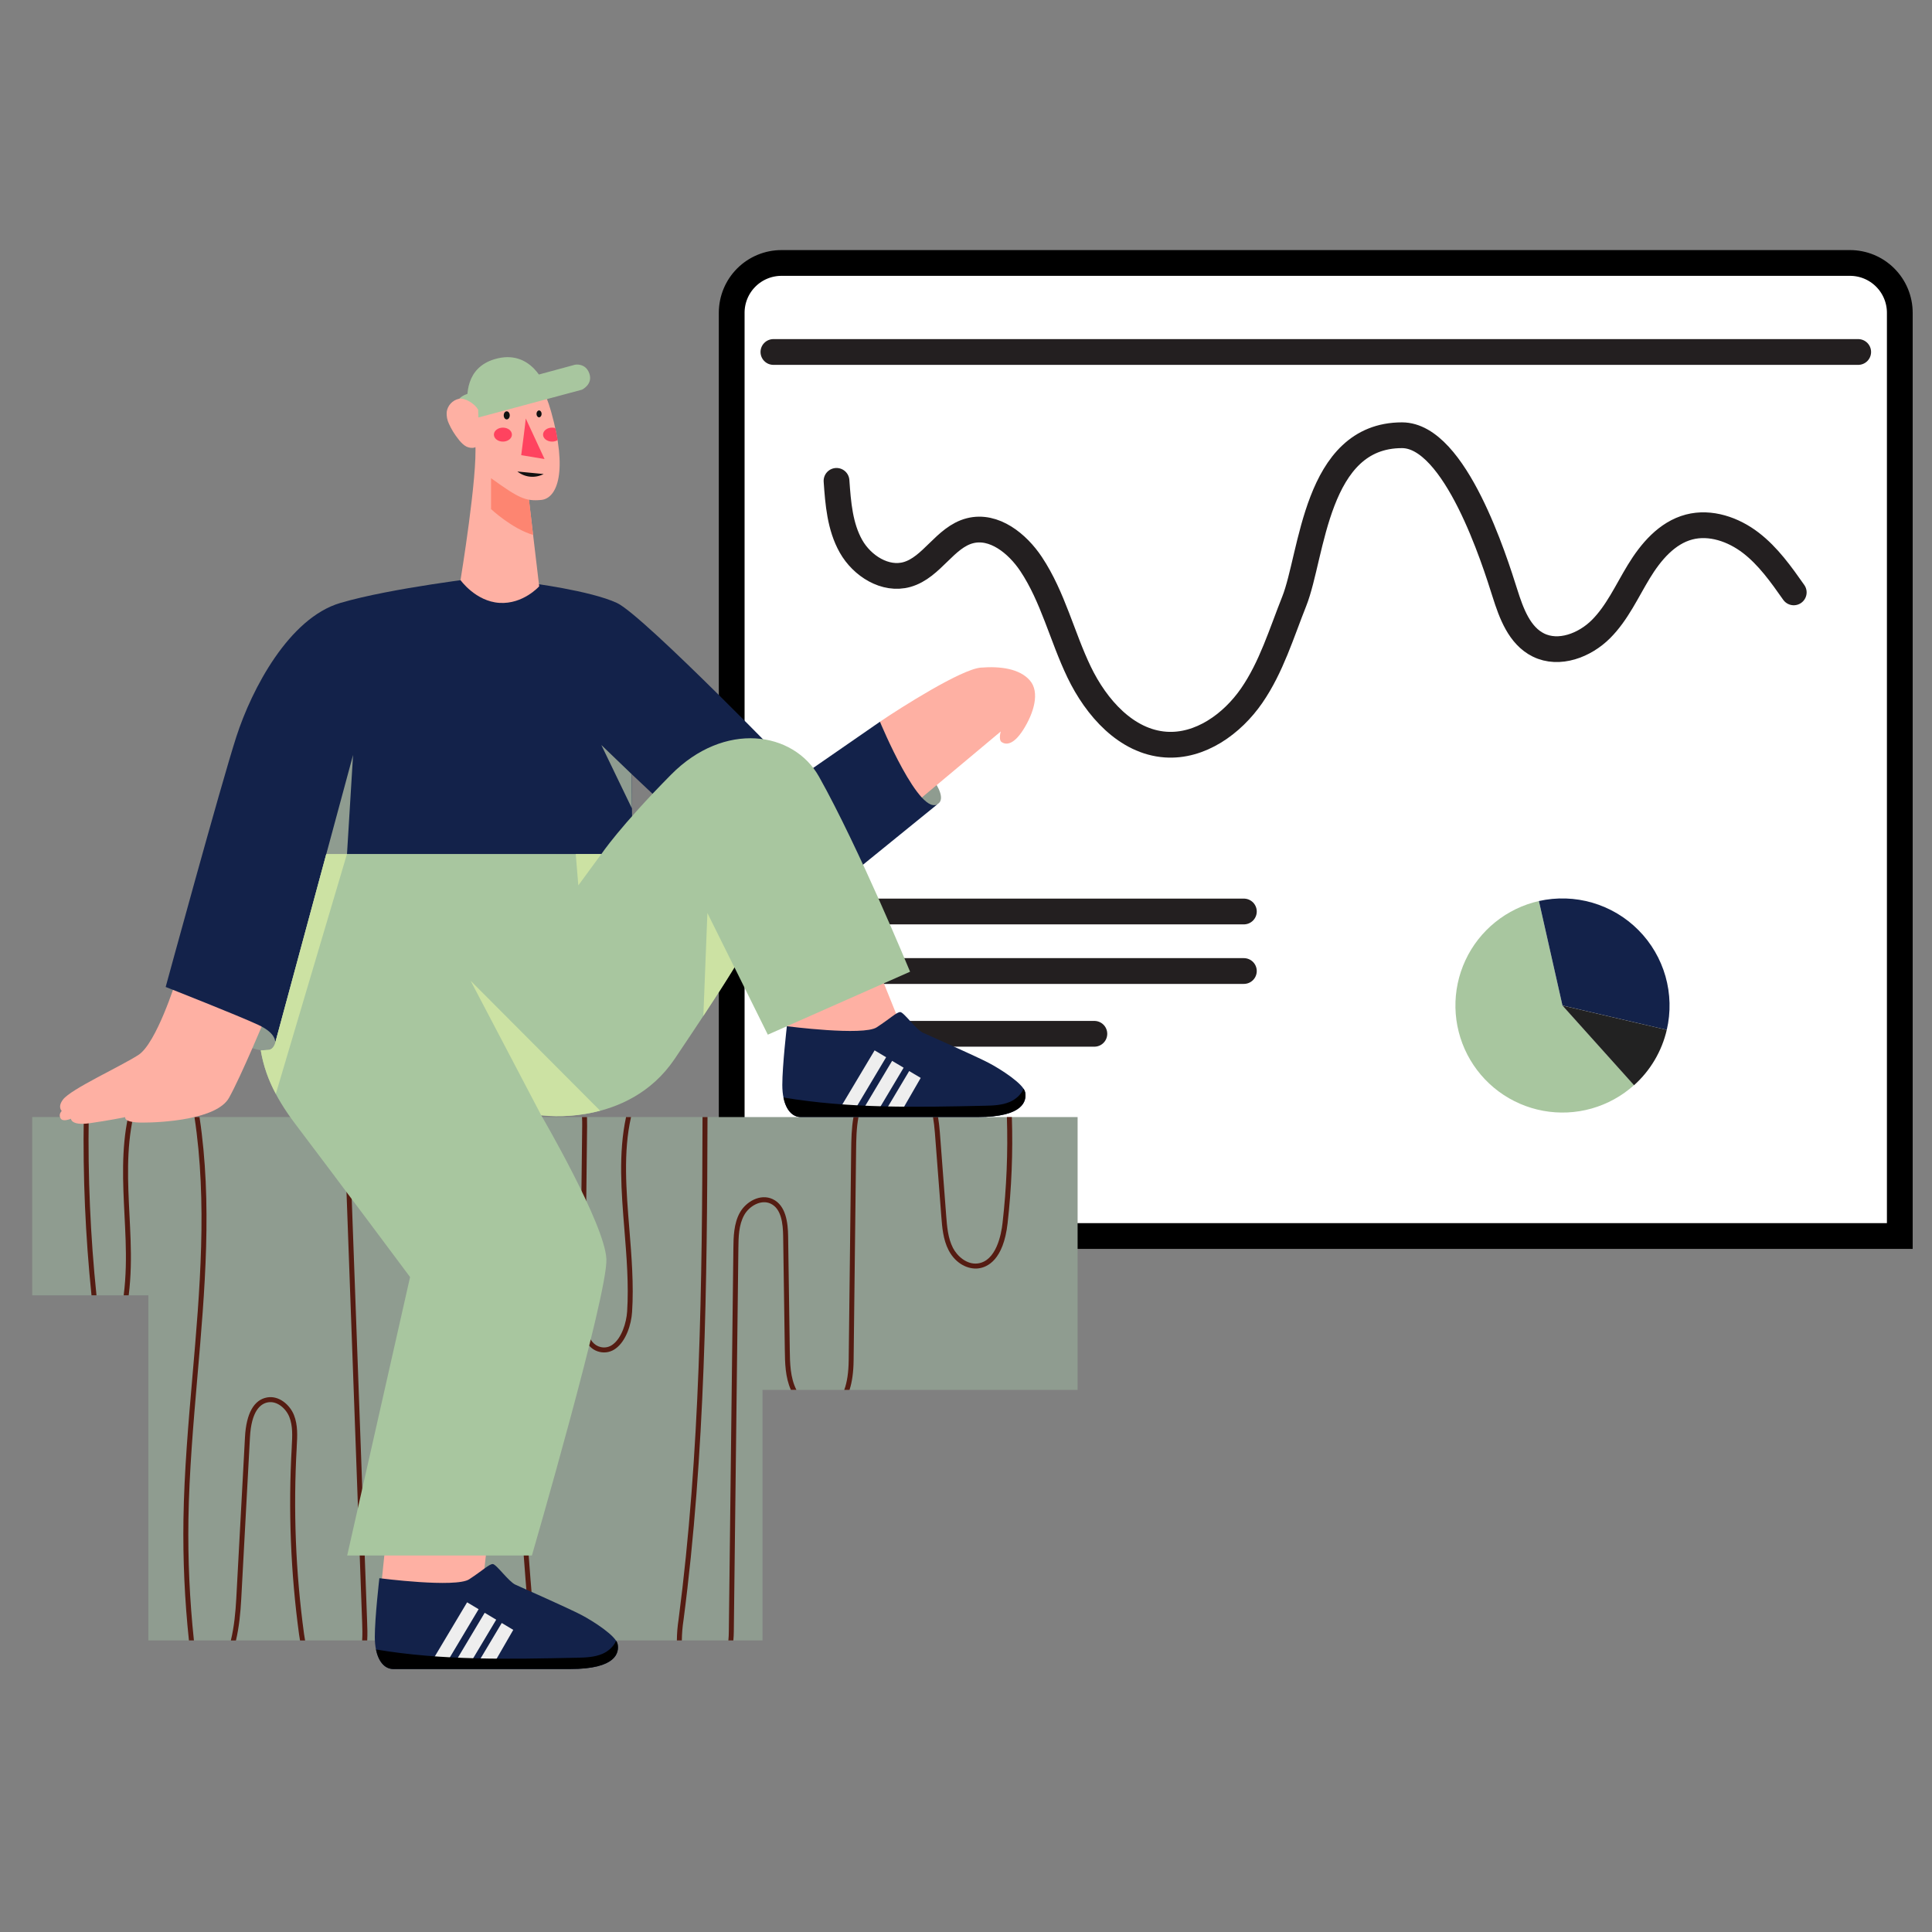 <svg width="150" height="150" viewBox="0 0 150 150" fill="none" xmlns="http://www.w3.org/2000/svg" style="width: 200px; height: 200px;"><rect x="0" y="0" width="150" height="150" fill="#808080" stroke="none"/><style>
     .analysis1 {animation:analysis1 6s infinite;}
     @keyframes analysis1 {
         0%{transform: translate3d(0, -4px, 0);}
         30%{transform: translate3d(0, 4px, 0);}
         100%{transform: translate3d(0, -4px, 0);}
     }
     @media (prefers-reduced-motion: reduce) {
         .analysis1 {
             animation: none;
         }
     }
    </style><g class="analysis1" style="animation-duration: 6s;"><path class="fillCls1" d="M60.675 20.416H143.633C144.658 20.416 145.642 20.823 146.367 21.549C147.092 22.274 147.5 23.257 147.5 24.283V95.965H56.809V24.283C56.809 23.257 57.216 22.274 57.941 21.549C58.666 20.823 59.65 20.416 60.675 20.416Z" fill="#FFFFFF" stroke-width="2px"></path><path class="strokeCls1" d="M60.675 20.416H143.633C144.658 20.416 145.642 20.823 146.367 21.549C147.092 22.274 147.5 23.257 147.5 24.283V95.965H56.809V24.283C56.809 23.257 57.216 22.274 57.941 21.549C58.666 20.823 59.65 20.416 60.675 20.416Z" stroke="#000000" stroke-width="2px" stroke-miterlimit="10"></path><path class="strokeCls2" d="M144.27 27.328H60.047" stroke="#231F20" stroke-width="2px" stroke-linecap="round" stroke-linejoin="round"></path><path class="strokeCls2" d="M64.947 37.334C65.069 39.078 65.21 40.89 66.07 42.413C66.931 43.937 68.733 45.081 70.421 44.604C72.354 44.057 73.362 41.704 75.307 41.206C77.175 40.729 78.993 42.194 80.059 43.8C81.754 46.351 82.456 49.421 83.783 52.181C85.11 54.941 87.443 57.594 90.498 57.809C93.175 57.997 95.661 56.214 97.184 54.005C98.708 51.796 99.493 49.172 100.485 46.682C101.907 43.106 102.123 33.792 108.851 33.792C112.997 33.792 116.06 43.574 116.842 46.051C117.338 47.619 117.967 49.349 119.441 50.079C121.042 50.871 123.038 50.105 124.3 48.842C125.563 47.578 126.306 45.906 127.234 44.381C128.162 42.855 129.416 41.37 131.143 40.917C132.793 40.485 134.576 41.103 135.929 42.141C137.281 43.179 138.284 44.597 139.266 45.992" stroke="#231F20" stroke-width="2px" stroke-linecap="round" stroke-linejoin="round"></path><path class="fillCls3" d="M119.479 69.956C118.24 70.236 117.082 70.796 116.093 71.594C115.104 72.391 114.311 73.405 113.775 74.556C113.239 75.708 112.974 76.967 113 78.237C113.026 79.507 113.343 80.754 113.926 81.883C114.51 83.011 115.344 83.991 116.365 84.747C117.386 85.502 118.566 86.014 119.816 86.243C121.065 86.472 122.351 86.411 123.573 86.065C124.795 85.719 125.922 85.098 126.867 84.249L121.309 78.063L119.479 69.956Z" fill="rgba(168,198,159,1)" stroke-width="2px" style="animation-duration: 6s;"></path><path class="fillCls5" d="M129.408 79.959C129.727 78.588 129.693 77.157 129.308 75.803C128.923 74.448 128.201 73.213 127.209 72.214C126.217 71.214 124.988 70.483 123.636 70.088C122.284 69.693 120.855 69.648 119.48 69.956L121.31 78.068L129.408 79.959Z" fill="rgba(19,34,74,1)" stroke-width="2px" style="animation-duration: 6s;"></path><path class="fillCls12" d="M129.408 79.959L121.307 78.07L126.865 84.257C128.134 83.12 129.022 81.619 129.408 79.959V79.959Z" fill="#222222" stroke-width="2px"></path><path class="strokeCls2" d="M67.934 70.768H96.574" stroke="#231F20" stroke-width="2px" stroke-linecap="round" stroke-linejoin="round"></path><path class="strokeCls2" d="M67.934 75.39H96.574" stroke="#231F20" stroke-width="2px" stroke-linecap="round" stroke-linejoin="round"></path><path class="strokeCls2" d="M67.934 80.264H84.966" stroke="#231F20" stroke-width="2px" stroke-linecap="round" stroke-linejoin="round"></path></g><path class="fillCls2" d="M11.517 100.568V127.363H59.2V107.91H83.665V86.729H2.5V100.568H11.517Z" fill="rgba(143,156,144,1)" stroke-width="2px" style="animation-duration: 6s;"></path><path class="fillCls8" d="M6.889 86.729H6.503C6.43 91.35 6.631 95.971 7.104 100.568H7.491C7.018 95.971 6.817 91.35 6.889 86.729V86.729Z" fill="#551C12" stroke-width="2px" style="animation-duration: 6s;"></path><path class="fillCls8" d="M9.992 100.568C10.18 99.077 10.185 97.602 10.14 96.288C10.118 95.636 10.085 94.973 10.053 94.332C9.926 91.81 9.797 89.209 10.343 86.729H9.943C9.411 89.23 9.54 91.831 9.667 94.351C9.699 94.991 9.732 95.653 9.754 96.3C9.797 97.612 9.794 99.085 9.602 100.568H9.992Z" fill="#551C12" stroke-width="2px" style="animation-duration: 6s;"></path><path class="fillCls8" d="M23.606 126.863C22.952 122.059 22.762 117.203 23.038 112.362V112.318C23.086 111.497 23.135 110.65 22.824 109.866C22.513 109.083 21.672 108.329 20.734 108.497C19.712 108.681 19.12 109.743 19.021 111.569L18.344 124.121C18.287 125.175 18.179 126.312 17.922 127.367H18.319C18.568 126.31 18.674 125.186 18.73 124.141L19.407 111.589C19.517 109.536 20.226 108.979 20.802 108.878C21.51 108.75 22.203 109.353 22.463 110.01C22.743 110.712 22.696 111.517 22.652 112.296V112.341C22.374 117.207 22.565 122.089 23.222 126.919C23.24 127.049 23.264 127.201 23.295 127.367H23.688C23.653 127.176 23.625 127.005 23.606 126.863Z" fill="#551C12" stroke-width="2px" style="animation-duration: 6s;"></path><path class="fillCls8" d="M77.838 94.944C77.742 95.835 77.345 97.926 75.897 98.095C75.066 98.192 74.326 97.538 73.989 96.891C73.597 96.134 73.526 95.216 73.464 94.407L72.971 87.925C72.938 87.498 72.891 87.099 72.83 86.729H72.438C72.502 87.105 72.551 87.514 72.585 87.955L73.083 94.437C73.148 95.283 73.222 96.242 73.651 97.069C74.219 98.162 75.213 98.565 75.947 98.479C76.66 98.396 77.904 97.831 78.228 94.987C78.539 92.246 78.65 89.486 78.561 86.729H78.175C78.262 89.472 78.15 92.217 77.838 94.944V94.944Z" fill="#551C12" stroke-width="2px" style="animation-duration: 6s;"></path><path class="fillCls8" d="M14.63 117.958C14.688 114.264 15.017 110.499 15.329 106.858C15.903 100.236 16.496 93.395 15.49 86.729H15.099C16.109 93.369 15.517 100.206 14.944 106.824C14.628 110.472 14.301 114.244 14.243 117.952C14.196 121.095 14.338 124.238 14.669 127.363H15.056C14.725 124.24 14.582 121.099 14.63 117.958V117.958Z" fill="#551C12" stroke-width="2px" style="animation-duration: 6s;"></path><path class="fillCls8" d="M61.318 104.809L61.19 95.971C61.175 94.97 61.034 93.583 59.984 93.097C59.026 92.653 57.919 93.296 57.443 94.145C56.967 94.995 56.95 96.056 56.94 96.901L56.586 126.658C56.586 126.912 56.57 127.147 56.551 127.363H56.938C56.961 127.113 56.971 126.874 56.973 126.663L57.328 96.906C57.338 96.063 57.349 95.107 57.781 94.335C58.175 93.632 59.088 93.107 59.823 93.447C60.666 93.834 60.79 95.004 60.804 95.976L60.933 104.815C60.946 105.807 60.963 106.924 61.404 107.908H61.833C61.349 106.962 61.333 105.82 61.318 104.809Z" fill="#551C12" stroke-width="2px" style="animation-duration: 6s;"></path><path class="fillCls8" d="M28.51 127.363C28.539 126.88 28.522 126.402 28.505 125.951L27.24 91.201C27.189 89.78 27.134 88.223 27.387 86.729H26.993C26.747 88.238 26.8 89.793 26.854 91.214L28.117 125.966C28.133 126.412 28.149 126.889 28.117 127.363H28.51Z" fill="#551C12" stroke-width="2px" style="animation-duration: 6s;"></path><path class="fillCls8" d="M38.042 102.129C38.075 101.743 38.107 101.356 38.139 100.969C38.525 96.522 38.93 91.924 38.012 87.502C37.956 87.233 37.896 86.975 37.833 86.729H37.434C37.505 87.001 37.571 87.285 37.633 87.583C38.541 91.949 38.141 96.519 37.753 100.937C37.719 101.324 37.687 101.711 37.656 102.097C36.941 110.5 36.652 118.933 36.792 127.364H37.179C37.039 118.943 37.327 110.521 38.042 102.129V102.129Z" fill="#551C12" stroke-width="2px" style="animation-duration: 6s;"></path><path class="fillCls8" d="M53.07 125.769C54.76 112.831 54.899 99.601 54.931 86.729H54.544C54.512 99.586 54.373 112.805 52.686 125.72C52.602 126.264 52.557 126.813 52.551 127.363H52.938C52.944 126.83 52.988 126.297 53.07 125.769V125.769Z" fill="#551C12" stroke-width="2px" style="animation-duration: 6s;"></path><path class="fillCls8" d="M66.274 105.636L66.467 89.307C66.478 88.482 66.488 87.587 66.652 86.729H66.264C66.108 87.599 66.096 88.482 66.085 89.302L65.892 105.631C65.88 106.569 65.765 107.329 65.547 107.91H65.957C66.156 107.304 66.262 106.546 66.274 105.636Z" fill="#551C12" stroke-width="2px" style="animation-duration: 6s;"></path><path class="fillCls8" d="M40.104 89.449C40.118 88.464 40.154 87.55 40.361 86.729H39.967C39.742 87.671 39.728 88.649 39.718 89.444C39.543 102.101 40.041 114.759 41.21 127.363H41.597C40.427 114.761 39.929 102.105 40.104 89.449V89.449Z" fill="#551C12" stroke-width="2px" style="animation-duration: 6s;"></path><path class="fillCls8" d="M45.201 87.433L45.034 101.81C45.013 103.614 45.554 104.733 46.555 104.963C46.773 105.014 47 105.016 47.218 104.969C47.437 104.921 47.642 104.825 47.819 104.688C48.599 104.108 49.014 102.851 49.075 101.857C49.213 99.75 49.036 97.56 48.865 95.442C48.617 92.384 48.381 89.448 48.993 86.729H48.607C48 89.532 48.242 92.536 48.479 95.473C48.649 97.577 48.825 99.753 48.69 101.831C48.633 102.701 48.264 103.873 47.586 104.378C47.454 104.482 47.3 104.554 47.136 104.59C46.973 104.626 46.803 104.625 46.639 104.586C45.552 104.337 45.408 102.742 45.419 101.814L45.583 87.437C45.583 87.205 45.583 86.968 45.575 86.729H45.188C45.202 86.97 45.203 87.202 45.201 87.433Z" fill="#551C12" stroke-width="2px" style="animation-duration: 6s;"></path><path class="fillCls7" d="M29.592 123.154C29.607 122.996 29.962 119.577 29.962 119.577L37.889 119.281L37.429 123.414L29.592 123.154Z" fill="#FEB0A3" stroke-width="2px" style="animation-duration: 6s;"></path><path class="fillCls6" d="M72.431 60.508C72.431 60.508 73.481 61.877 72.868 62.376C72.254 62.874 71.091 62.239 71.091 62.239L70.338 60.944L72.431 60.508Z" fill="rgba(143,156,144,1)" stroke-width="2px" style="animation-duration: 6s;"></path><path class="fillCls7" d="M68.318 56.036C69.962 54.921 74.644 51.955 76.148 51.834C77.653 51.713 79.161 51.909 79.959 52.829C80.758 53.748 80.26 55.374 79.447 56.654C78.634 57.934 78.046 57.798 77.774 57.62C77.503 57.443 77.699 56.792 77.699 56.792L70.876 62.5L68.621 60.403L68.318 56.036Z" fill="#FEB0A3" stroke-width="2px" style="animation-duration: 6s;"></path><path class="fillCls6" d="M18.896 81.096C18.896 81.096 21.038 82.185 21.357 81.006C21.676 79.828 19.379 79.109 19.379 79.109L18.896 81.096Z" fill="rgba(143,156,144,1)" stroke-width="2px" style="animation-duration: 6s;"></path><path class="fillCls7" d="M13.666 76.143C13.666 76.143 12.15 81.003 10.745 81.907C9.3 82.835 5.513 84.547 4.89 85.371C4.449 85.951 4.794 86.254 4.794 86.254C4.794 86.254 4.493 86.53 4.724 86.857C4.911 87.121 5.507 86.857 5.507 86.857C5.507 86.857 5.507 87.41 6.943 87.209C8.378 87.007 9.724 86.737 9.724 86.737C9.724 86.737 9.543 87.158 11.06 87.158C12.576 87.158 16.833 86.918 17.777 85.24C18.721 83.563 20.739 78.704 20.739 78.704L13.666 76.143Z" fill="#FEB0A3" stroke-width="2px" style="animation-duration: 6s;"></path><path class="fillCls5" d="M25.334 66.306L21.358 81.006C21.358 81.006 21.575 80.283 20.073 79.581C18.486 78.837 12.863 76.628 12.863 76.628C12.863 76.628 17.141 60.944 18.346 57.21C19.552 53.475 22.443 47.986 26.419 46.814C30.395 45.641 37.689 44.798 37.689 44.798L41.062 45.251C41.062 45.251 45.822 45.847 47.901 46.814C49.979 47.781 62.111 60.331 62.111 60.331L68.32 56.036C68.32 56.036 71.453 63.612 72.863 62.377L64.61 69.079L57.621 70.706L51.601 62.513L49.041 60.103L49.101 66.338L25.334 66.306Z" fill="rgba(19,34,74,1)" stroke-width="2px" style="animation-duration: 6s;"></path><path class="fillCls6" d="M49.063 62.766L49.038 60.101L46.688 57.842L49.063 62.766Z" fill="rgba(143,156,144,1)" stroke-width="2px" style="animation-duration: 6s;"></path><path class="fillCls7" d="M68.088 75.022L70.179 80.202L61.682 82.332L60.738 78.074L68.088 75.022Z" fill="#FEB0A3" stroke-width="2px" style="animation-duration: 6s;"></path><path class="fillCls6" d="M27.412 58.615L25.334 66.306L26.941 66.309L27.412 58.615Z" fill="rgba(143,156,144,1)" stroke-width="2px" style="animation-duration: 6s;"></path><path class="fillCls7" d="M40.897 37.368L41.863 45.521C41.863 45.521 40.618 46.927 38.77 46.807C36.922 46.687 35.754 45.039 35.754 45.039C35.754 45.039 37.099 36.872 36.898 34.421C36.697 31.971 36.748 30.445 36.748 30.445L40.95 31.244L40.897 37.368Z" fill="#FEB0A3" stroke-width="2px" style="animation-duration: 6s;"></path><path class="fillCls14" d="M38.125 37.128V39.527C38.125 39.527 39.747 41.049 41.389 41.53L41.071 38.797L39.185 37.012L38.125 37.128Z" fill="#FD8571" stroke-width="2px" style="animation-duration: 6s;"></path><path class="fillCls7" d="M38.126 37.128C40.252 38.653 40.776 38.934 42.021 38.815C43.266 38.695 44.103 36.603 42.785 31.946C40.948 25.46 37.121 29.938 37.121 29.938L38.126 37.128Z" fill="#FEB0A3" stroke-width="2px" style="animation-duration: 6s;"></path><path class="fillCls10" d="M40.819 32.49C40.833 32.539 40.467 35.339 40.467 35.339L42.279 35.639L40.819 32.49Z" fill="rgba(255,67,95,1)" stroke-width="2px" style="animation-duration: 6s;"></path><path class="fillCls10" d="M39.046 34.286C39.432 34.286 39.745 34.043 39.745 33.743C39.745 33.444 39.432 33.201 39.046 33.201C38.659 33.201 38.346 33.444 38.346 33.743C38.346 34.043 38.659 34.286 39.046 34.286Z" fill="rgba(255,67,95,1)" stroke-width="2px" style="animation-duration: 6s;"></path><path class="fillCls10" d="M43.295 34.17C43.247 33.874 43.188 33.565 43.116 33.239C43.034 33.214 42.949 33.202 42.863 33.201C42.476 33.201 42.162 33.444 42.162 33.743C42.162 34.043 42.476 34.286 42.863 34.286C43.015 34.287 43.164 34.247 43.295 34.17V34.17Z" fill="rgba(255,67,95,1)" stroke-width="2px" style="animation-duration: 6s;"></path><path class="fillCls11" d="M39.343 32.563C39.472 32.563 39.577 32.422 39.577 32.249C39.577 32.075 39.472 31.935 39.343 31.935C39.214 31.935 39.109 32.075 39.109 32.249C39.109 32.422 39.214 32.563 39.343 32.563Z" fill="#111111" stroke-width="2px" style="animation-duration: 6s;"></path><path class="fillCls11" d="M41.852 32.4C41.962 32.4 42.051 32.28 42.051 32.133C42.051 31.986 41.962 31.866 41.852 31.866C41.743 31.866 41.654 31.986 41.654 32.133C41.654 32.28 41.743 32.4 41.852 32.4Z" fill="#111111" stroke-width="2px" style="animation-duration: 6s;"></path><path class="fillCls3" d="M42.358 30.032C42.358 30.032 41.307 27.006 38.383 27.892C36.154 28.569 36.214 30.695 36.312 31.657L42.358 30.032Z" fill="rgba(168,198,159,1)" stroke-width="2px" style="animation-duration: 6s;"></path><path class="fillCls3" d="M45.182 30.256C45.182 30.256 46.051 29.846 45.757 29.002C45.464 28.158 44.646 28.316 44.646 28.316L36.51 30.523C36.51 30.523 35.106 30.768 35.556 31.856C36.005 32.944 36.841 32.495 36.841 32.495L45.182 30.256Z" fill="rgba(168,198,159,1)" stroke-width="2px" style="animation-duration: 6s;"></path><path class="fillCls5" d="M61.093 79.676C61.093 79.676 67.024 80.444 68.068 79.761C69.112 79.079 69.614 78.578 69.894 78.577C70.173 78.576 71.12 79.942 71.663 80.183C72.205 80.423 75.779 82.01 76.743 82.512C77.706 83.015 79.475 84.156 79.594 84.802C79.714 85.447 79.514 86.729 75.9 86.729H62.184C61.3 86.729 60.738 85.745 60.738 84.239C60.738 82.733 61.093 79.676 61.093 79.676Z" fill="rgba(19,34,74,1)" stroke-width="2px" style="animation-duration: 6s;"></path><path class="fillCls13" d="M66.206 86.427L68.799 82.083L67.904 81.55L64.859 86.65C64.859 86.65 65.856 86.475 66.206 86.427Z" fill="#EEEEEE" stroke-width="2px" style="animation-duration: 6s;"></path><path class="fillCls13" d="M68.329 85.962L70.158 82.897L69.264 82.364L66.934 86.266C67.405 86.195 67.871 86.093 68.329 85.962V85.962Z" fill="#EEEEEE" stroke-width="2px" style="animation-duration: 6s;"></path><path class="fillCls13" d="M70.177 85.955L71.484 83.689L70.589 83.155L68.918 85.959C69.394 85.874 69.718 86.111 70.177 85.955Z" fill="#EEEEEE" stroke-width="2px" style="animation-duration: 6s;"></path><path class="fillCls9" d="M79.469 84.531C79.276 84.987 78.861 85.356 78.397 85.553C77.774 85.818 77.08 85.837 76.404 85.851C71.201 85.965 65.947 86.073 60.826 85.209C61.02 86.154 61.503 86.729 62.179 86.729H75.896C79.51 86.729 79.711 85.444 79.59 84.802C79.568 84.704 79.527 84.612 79.469 84.531Z" fill="#000000" stroke-width="2px" style="animation-duration: 6s;"></path><path class="fillCls3" d="M20.246 81.556C20.526 83.242 21.233 85.029 22.922 87.26C26.176 91.554 31.838 99.15 31.838 99.15L26.956 120.768H41.297C41.297 120.768 47.201 100.467 47.08 97.754C46.959 95.041 42.022 86.594 42.022 86.594C42.022 86.594 48.767 87.573 52.382 82.211C55.998 76.849 57.022 75.102 57.022 75.102L59.613 80.332L70.658 75.443C70.658 75.443 66.695 65.84 63.59 60.304C61.602 56.758 56.23 55.969 52.103 60.142C48.119 64.168 46.69 66.309 46.69 66.309H25.332L21.356 81.002C21.356 81.002 21.239 81.466 20.857 81.508C20.475 81.55 20.246 81.556 20.246 81.556Z" fill="rgba(168,198,159,1)" stroke-width="2px" style="animation-duration: 6s;"></path><path class="fillCls7" d="M37.121 31.805C36.879 31.369 36.124 30.867 35.633 30.962C35.388 31.015 35.166 31.141 34.995 31.325C34.824 31.508 34.715 31.74 34.68 31.988C34.658 32.303 34.719 32.619 34.856 32.904C35.045 33.323 35.286 33.717 35.573 34.076C35.707 34.263 35.868 34.429 36.049 34.571C36.233 34.712 36.462 34.784 36.694 34.774C36.809 34.766 36.919 34.727 37.013 34.66C37.107 34.593 37.18 34.501 37.224 34.395" fill="#FEB0A3" stroke-width="2px" style="animation-duration: 6s;"></path><path class="fillCls4" d="M36.537 76.143L42.021 86.591C43.555 86.752 45.106 86.632 46.596 86.236L36.537 76.143Z" fill="rgba(204,226,163,1)" stroke-width="2px" style="animation-duration: 6s;"></path><path class="fillCls4" d="M57.019 75.107L54.922 70.885L54.609 78.875C56.367 76.204 56.973 75.183 57.019 75.107Z" fill="rgba(204,226,163,1)" stroke-width="2px" style="animation-duration: 6s;"></path><path class="fillCls5" d="M29.454 122.531C29.454 122.531 35.385 123.299 36.429 122.615C37.473 121.932 37.976 121.433 38.255 121.432C38.534 121.431 39.482 122.796 40.024 123.038C40.566 123.279 44.14 124.865 45.104 125.366C46.068 125.868 47.836 127.01 47.956 127.656C48.075 128.303 47.875 129.584 44.261 129.584H30.545C29.661 129.584 29.1 128.6 29.1 127.094C29.1 125.588 29.454 122.531 29.454 122.531Z" fill="rgba(19,34,74,1)" stroke-width="2px" style="animation-duration: 6s;"></path><path class="fillCls13" d="M34.567 129.281L37.16 124.938L36.266 124.404L33.221 129.504C33.221 129.504 34.218 129.33 34.567 129.281Z" fill="#EEEEEE" stroke-width="2px" style="animation-duration: 6s;"></path><path class="fillCls13" d="M36.696 128.815L38.526 125.752L37.631 125.217L35.301 129.117C35.772 129.047 36.238 128.947 36.696 128.815Z" fill="#EEEEEE" stroke-width="2px" style="animation-duration: 6s;"></path><path class="fillCls13" d="M38.542 128.81L39.849 126.544L38.955 126.009L37.283 128.812C37.761 128.73 38.084 128.966 38.542 128.81Z" fill="#EEEEEE" stroke-width="2px" style="animation-duration: 6s;"></path><path class="fillCls9" d="M47.835 127.386C47.641 127.842 47.226 128.211 46.762 128.408C46.139 128.672 45.445 128.692 44.769 128.706C39.567 128.819 34.312 128.928 29.191 128.064C29.385 129.008 29.868 129.584 30.545 129.584H44.258C47.873 129.584 48.074 128.298 47.953 127.656C47.932 127.559 47.892 127.467 47.835 127.386V127.386Z" fill="#000000" stroke-width="2px" style="animation-duration: 6s;"></path><path class="fillCls4" d="M44.701 66.309L44.901 68.741L46.685 66.309H44.701Z" fill="rgba(204,226,163,1)" stroke-width="2px" style="animation-duration: 6s;"></path><path class="fillCls4" d="M26.938 66.309H25.332L21.356 81.002C21.356 81.002 21.239 81.465 20.857 81.508C20.475 81.55 20.246 81.55 20.246 81.55C20.445 82.733 20.84 83.874 21.415 84.927L26.938 66.309Z" fill="rgba(204,226,163,1)" stroke-width="2px" style="animation-duration: 6s;"></path><path class="fillCls11" d="M40.169 36.608C40.454 36.835 40.798 36.974 41.16 37.009C41.522 37.043 41.887 36.972 42.209 36.804" fill="#111111" stroke-width="2px" style="animation-duration: 6s;"></path></svg>